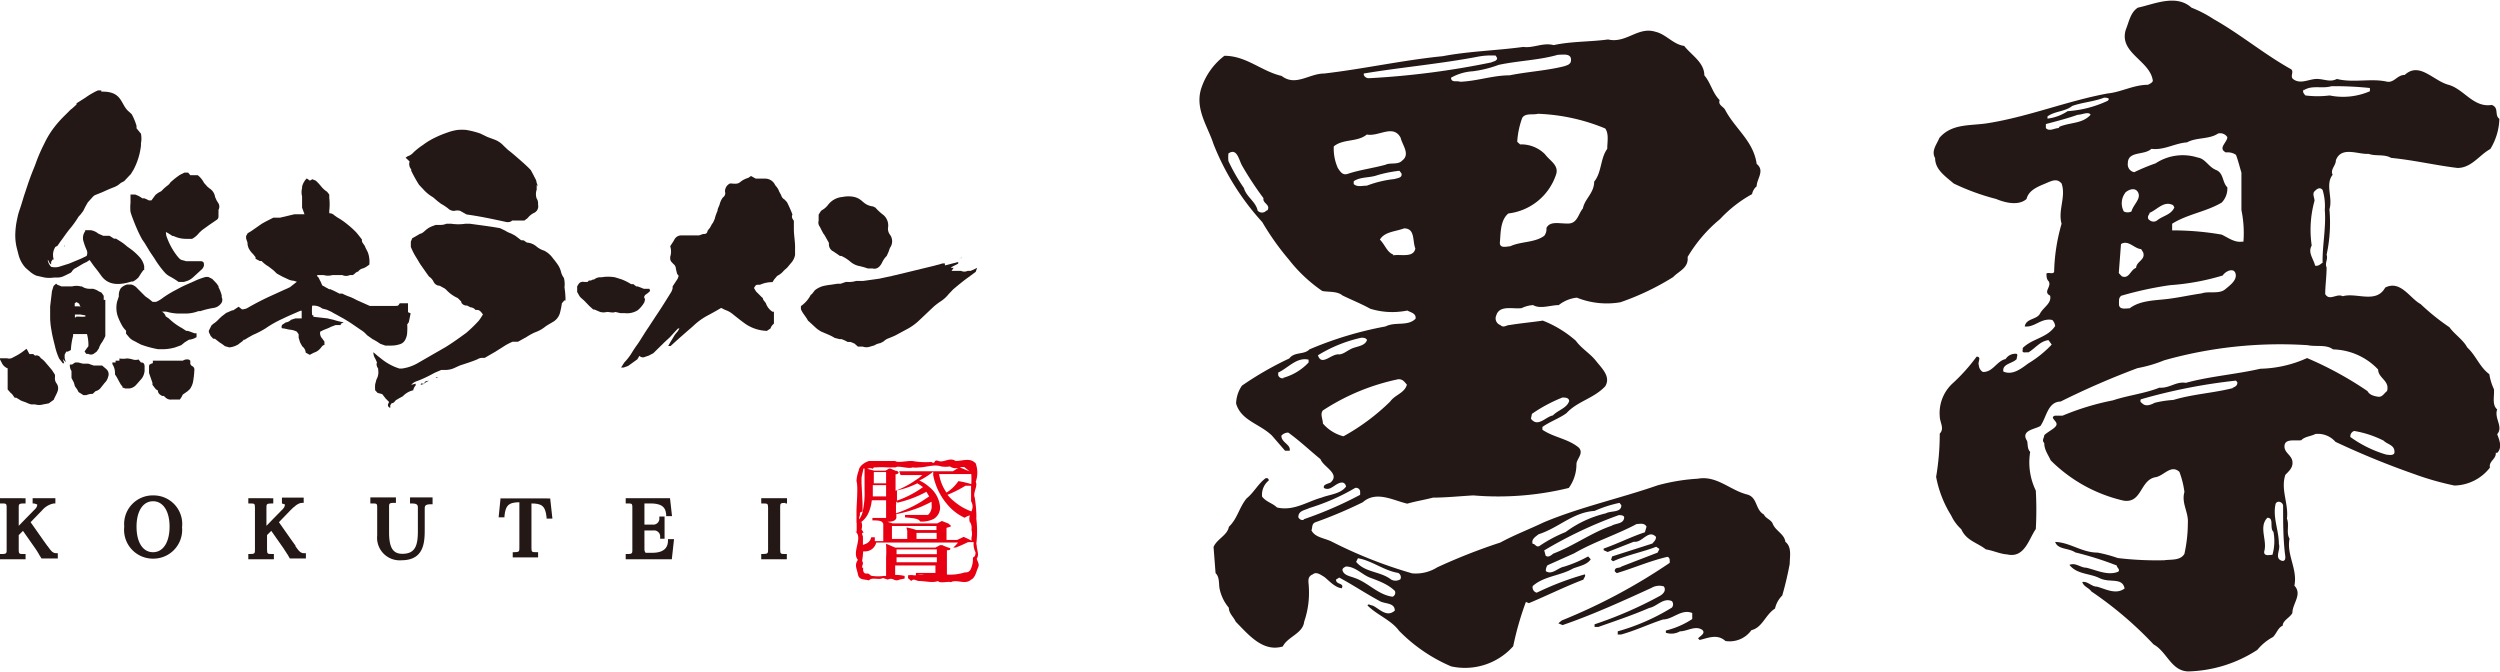 <svg xmlns="http://www.w3.org/2000/svg" viewBox="0 0 124.14 33.36"><defs><style>.cls-1{fill:#231815;}.cls-2{fill:#e60012;}</style></defs><title>logo_sp_01</title><g id="レイヤー_2" data-name="レイヤー 2"><g id="レイヤー_1-2" data-name="レイヤー 1"><path class="cls-1" d="M88.65,26.87c-.08-.38-.5-.52-.63-.88-.1-.2-.35-.25-.43-.44-.45-.25-.3-.86-.85-1-.83-.21-1.5-.95-2.43-.78a9.65,9.65,0,0,0-2,.33c-1.87.65-3.85,1.08-5.66,1.84-.71.34-1.45.62-2.15,1a29,29,0,0,0-3.13,1.23,2,2,0,0,1-1.25.3,22.35,22.35,0,0,1-4-1.58c-.34-.17-.83-.2-1-.56.06-.12,0-.3.18-.39a22.09,22.09,0,0,0,2.37-1c.67-.59,1.51-.09,2.21.07.41-.12.86-.19,1.28-.3.64,0,1.29-.07,2-.11a14.77,14.77,0,0,0,4.74-.37,2,2,0,0,0,.38-1.18c0-.26.38-.53.12-.82-.54-.45-1.23-.5-1.81-.89l0-.14c.38-.27.81-.41,1.19-.68.55-.6,1.36-.73,1.93-1.34.29-.48-.17-.89-.46-1.26s-.72-.61-1-1a5.56,5.56,0,0,0-1.64-1c-.53.08-1.11.13-1.65.22-.16,0-.3.16-.46,0a.35.35,0,0,1-.2-.48c.16-.53.84-.3,1.26-.36a1.5,1.5,0,0,1,.57-.15c.34.21.88,0,1.27,0a1.75,1.75,0,0,1,.9-.37,4,4,0,0,0,2.16.23,12.83,12.83,0,0,0,2.62-1.25c.28-.3.78-.45.72-1a7.18,7.18,0,0,1,1.61-1.88A6.32,6.32,0,0,1,87,9.64a.68.68,0,0,1,.23-.39c0-.37.42-.77,0-1.11C87.07,7,86.16,6.4,85.66,5.45c-.08-.16-.36-.23-.27-.48-.36-.36-.43-.84-.76-1.23,0-.64-.64-1-1-1.46-.54-.07-.9-.58-1.42-.7-.88-.28-1.45.59-2.36.38-.88.12-1.84.09-2.7.28-.54-.14-1,.16-1.51.09-1.31.18-2.68.21-4,.46-2,.2-3.91.63-5.88.86-.76,0-1.42.66-2.12.12-1-.23-1.75-1-2.84-1a3.33,3.33,0,0,0-1.17,1.68c-.28,1,.35,1.84.63,2.71a12.65,12.65,0,0,0,2.42,3.87A13,13,0,0,0,64,12.89a7.37,7.37,0,0,0,1.66,1.56c.31.06.74,0,1,.22.47.23.93.41,1.38.66a3.7,3.7,0,0,0,1.84.09c.16.09.46.14.41.41-.4.39-1,.13-1.49.38a17.78,17.78,0,0,0-3.78,1.14c-.27.28-.73.1-1,.45a16.08,16.08,0,0,0-2.35,1.35,1.63,1.63,0,0,0-.29.89c.25.85,1.17,1,1.78,1.59l.65.75h.23c.07-.31-.43-.41-.41-.75a.47.47,0,0,1,.34-.15c.57.41,1.06.88,1.6,1.32.14.39,1,.72.5,1.16-.13.07-.38.09-.33.27.33.19.56-.25.89-.27.12,0,.19.09.21.2-.27.37-.81.39-1.22.55-.72.2-1.38.68-2.21.49-.22-.22-.52-.26-.74-.54a.91.91,0,0,1,.33-.8c0-.11-.07-.13-.16-.11-.37.28-.58.71-.94,1-.37.45-.45,1-.88,1.41-.07.42-.59.6-.76,1l.1,1.3c.19.18.16.47.19.72a2.13,2.13,0,0,0,.47,1c0,.28.24.46.34.69.63.64,1.35,1.53,2.34,1.23.23-.48,1-.64,1.06-1.23a4.4,4.4,0,0,0,.23-1.73c0-.21-.11-.5.2-.62.16-.14.36,0,.54.11s.53.55.9.58c.13-.28-.29-.16-.29-.43l.16-.1c.64.34,1.33.8,2,1.16.25.16.76.07.76.48-.4.36-.76-.09-1.1-.25-.09,0-.24-.12-.25,0,.47.47,1.17.72,1.56,1.25a8,8,0,0,0,2.59,1.77,3.21,3.21,0,0,0,3.08-1,15,15,0,0,1,.63-2.2l.15.06c.91-.38,1.79-.82,2.71-1.17,0-.07.12-.15.07-.26a14.35,14.35,0,0,0-2.39.91.27.27,0,0,1-.2-.33c.54-.49,1.38-.51,2-.87.3-.12.7-.18.88-.46l-.13-.14a6.36,6.36,0,0,1-1.2.51c-.3.05-.59.43-.9.22a.49.49,0,0,1,.08-.29l1.32-.59c1-.58,2.1-.92,3.11-1.46.16,0,.38-.07.49.13l-.08.28c-.7.23-1.36.57-2.05.81v.08l.2.09,1.3-.51c.42.07.72-.64,1.1-.24,0,.16-.09.22-.18.33l-2,.64L80,27.8l.1.07c.69-.31,1.44-.45,2.14-.72l.16.11-.09.18-1.79.69c-.11.11-.34,0-.34.24l.1.09c.84-.25,1.65-.61,2.52-.81.14.05.11.2.11.3a28.5,28.5,0,0,1-5.36,2.86l-.17.14.21.09c1.51-.52,3-1.2,4.42-1.85a.76.76,0,0,1,.61-.07c.12.18,0,.35-.18.46A19.78,19.78,0,0,1,79.18,31v.13h.19c.85-.3,1.69-.58,2.52-.94.39-.07.7-.53,1.13-.34a.25.25,0,0,1,0,.32,10.58,10.58,0,0,1-2.69,1.18v.16l.16,0c.72-.2,1.39-.52,2.09-.75.49,0,.91-.54,1.45-.32l0,.3a4.21,4.21,0,0,1-1.31.57l0,.11a.86.86,0,0,0,.7-.07c.36,0,.77-.31,1.11-.07.18.17-.11.3-.21.42l.08.08c.44-.11.88-.31,1.28.05a1.33,1.33,0,0,0,1.29-.54c.54-.12.7-.78,1.17-1.07a1.31,1.31,0,0,1,.36-.65A16.7,16.7,0,0,0,88.87,28c0-.37.12-.83-.22-1.1M76.07,20.55a7.59,7.59,0,0,1,1.51-.81c.14,0,.32,0,.34.17-.11.36-.56.45-.81.72-.34.05-.75.62-1.09.16ZM62.88,10.46a.29.29,0,0,1-.43,0c-.09-.45-.56-.68-.68-1.12A9,9,0,0,1,61,8a1.54,1.54,0,0,1,0-.38c.43-.3.52.34.68.61a16,16,0,0,0,1.06,1.61c-.06.26.36.31.2.6M79.81,7.39c-.35.48-.27,1.17-.65,1.63,0,.57-.47.85-.56,1.33-.23.27-.27.74-.72.75s-.91-.14-1.09.22a.55.55,0,0,1-.11.39c-.48.35-1.16.27-1.69.52-.16,0-.55.14-.51-.22s0-1.07.42-1.41a2.85,2.85,0,0,0,2.37-1.94c.15-.46-.32-.68-.55-1a1.67,1.67,0,0,0-1.24-.49l-.14-.13a4.08,4.08,0,0,1,.25-1.19c.16-.25.52-.13.78-.2a9.63,9.63,0,0,1,3.34.73c.19.27.1.66.1,1M77.36,2.72c.25,0,.67-.09.65.27,0,.21-.2.25-.34.3-.88.22-1.82.27-2.71.45-.83,0-1.62.29-2.46.32-.14-.07-.43.07-.45-.2a2.51,2.51,0,0,1,1.08-.32,5.67,5.67,0,0,0,1.29-.32c1-.21,2-.23,2.94-.5M66.43,8.34a2.37,2.37,0,0,1-.2-1.07c.47-.39,1.17-.2,1.64-.59.59.12,1.31-.53,1.68.16.08.36.49.82.08,1.13-.21.23-.58.09-.83.21-.66.18-1.27.25-1.9.46-.25.07-.36-.14-.47-.3m1.42.88c-.23,0-.45.08-.63-.08l0-.14c.33-.23.79-.16,1.17-.3a6.3,6.3,0,0,1,1.1-.22l.1.13c.06.23-.21.23-.34.28a5.46,5.46,0,0,0-1.38.33m1.31,3.42c-.32-.13-.41-.5-.66-.74.23-.4.79-.4,1.2-.56.56,0,.41.62.56,1-.09.48-.74.27-1.1.34M68,3.88a.26.26,0,0,1-.28-.16V3.65c1.86-.31,3.82-.48,5.69-.84a3.55,3.55,0,0,1,.86-.05l.07.12c0,.16-.18.16-.29.22a40.7,40.7,0,0,1-6,.78M63.76,18.77a.22.22,0,0,1-.29-.14l0-.13c.5-.23.92-.78,1.51-.64l0,.14a2.74,2.74,0,0,1-1.29.77m1.74-1.12a6.93,6.93,0,0,1,2.17-.88c.09,0,.22,0,.28.11-.1.32-.53.31-.8.45s-.34.23-.57.27c-.4-.07-.9.65-1.08,0m1.26,4.06a2,2,0,0,1-1-.63c0-.21-.15-.47,0-.65a10.84,10.84,0,0,1,3.75-1.55c.22,0,.29.12.42.27-.11.42-.59.5-.83.84a10.68,10.68,0,0,1-2.31,1.72m-2,4.16a.23.23,0,0,1-.25-.14c0-.33.33-.34.54-.45a10.6,10.6,0,0,0,2.28-1,.2.2,0,0,1,.25.18l0,.16a19.12,19.12,0,0,1-2.79,1.21m4.4,3.85c-.72-.09-1.22-.71-1.88-.93-.22-.09-.54-.12-.61-.39,0-.11.11-.14.17-.18.47,0,.8.4,1.19.55s.88.31,1.24.66a.21.21,0,0,1-.11.29m.36-.85a.46.46,0,0,1-.43,0c-.54-.42-1.29-.34-1.74-.88l.09-.18c.7.12,1.28.61,2,.73a.24.24,0,0,1,.11.31m6.57-1.75c-.09-.23.14-.36.29-.48,1-.32,1.7-1.09,2.78-1.16a6.18,6.18,0,0,1,1.24-.4l.09.12c0,.38-.52.26-.77.4a5.46,5.46,0,0,0-2,.93,6.85,6.85,0,0,0-1.31.7c-.13.05-.18-.06-.27-.11m3.86-.9c-1,.34-1.88,1-2.89,1.38-.11.09-.25.21-.38.1l-.07-.26a21.24,21.24,0,0,1,3.7-1.75c.11,0,.22,0,.27.09,0,.36-.41.3-.63.44"/><path class="cls-1" d="M124,22.49c.26-.26.12-.62,0-.93.32-.37-.16-.78,0-1.23-.27-.23-.13-.66-.16-1a2.83,2.83,0,0,1-.23-.75c-.48-.35-.67-.94-1.1-1.33-.19-.37-.62-.64-.88-1a11.08,11.08,0,0,1-1.43-1.15c-.53-.28-1-1.21-1.76-.82-.45.82-1.43.23-2.11.43-.29-.16-.66.26-.87-.11,0-.37.07-.89.07-1.32-.1-.22.08-.4,0-.63a7.51,7.51,0,0,0,.14-2.26c.18-.56-.22-1.24.16-1.71-.13-.27.16-.45.16-.72.27-.72,1.1-.28,1.63-.32.34.13.77,0,1.11.2,1.13.11,2.21.37,3.3.5.7,0,1.1-.66,1.63-.94a3.06,3.06,0,0,0,.45-1.5c-.26-.18,0-.55-.38-.69-.91.15-1.38-.79-2.15-1s-1.44-1.16-2.17-.49c-.37,0-.51.38-.86.34-.8-.19-1.69.07-2.51-.14-.34.18-.62,0-1,0s-.82.29-1.18,0c-.15-.14.06-.35-.09-.48-1.36-.76-2.52-1.74-3.85-2.49a6,6,0,0,0-1.1-.57c-.76-.69-1.86-.17-2.66,0-.37.23-.44.7-.6,1.09C105.2,2.63,106.76,3,106.9,4c0,.1-.15.16-.24.21-.71,0-1.35.37-2,.43-2,.37-3.89,1.14-5.91,1.47-.89.15-1.82,0-2.45.74-.12.31-.42.64-.21,1,0,.58.52.91.92,1.26a11.34,11.34,0,0,0,2.11.77c.45.19,1.12.35,1.51,0,.11-.45.59-.62.94-.77s.57-.26.8,0c.23.66-.19,1.33,0,2a9.27,9.27,0,0,0-.37,2.4c-.09.12-.27,0-.38.07,0,.14,0,.28.11.39.16.27-.3.52.07.71.09.38-.34.58-.5.89s-.69.23-.76.64c.5.06.82-.44,1.37-.32a.49.49,0,0,1,.14.3c-.39.59-1.12.61-1.61,1.09v.09c-.06.2.17.1.28.13.34-.2.58-.56,1-.61l.16.22a5.49,5.49,0,0,1-1.17.94c-.35.26-.78.6-1.23.4-.07-.39.45-.39.66-.62,0-.1.07-.21,0-.26a.57.57,0,0,0-.55.26c-.44.09-.63.66-1.13.64a.42.42,0,0,1-.2-.35c-.07-.13.16-.41-.11-.41A9.1,9.1,0,0,1,97,19a2,2,0,0,0-.68,1.67c0,.3.25.61,0,.86a12.73,12.73,0,0,1-.18,2.15,5.53,5.53,0,0,0,.75,1.92,2.14,2.14,0,0,0,.5.68c.25.57.79.66,1.22,1,.37.06.71.23,1.06.25.86.2,1.07-.76,1.42-1.26a17.25,17.25,0,0,0,0-1.91,3.21,3.21,0,0,1-.28-1.92c-.15-.16-.11-.37-.15-.54-.35-.54.4-.58.66-.75.3-.42.36-1.2,1-1.21a39.65,39.65,0,0,1,3.82-1.66,6.77,6.77,0,0,0,1.33-.39,21.24,21.24,0,0,1,7.12-.75c.41.09.92-.05,1.26.21a3.18,3.18,0,0,1,2.24,1c0,.43.59.55.44,1.07-.14.1-.23.31-.44.28s-.43-.09-.53-.28a17.46,17.46,0,0,0-3-1.64,5.92,5.92,0,0,1-2.32.53c-1.21.28-2.49.37-3.7.7-.49-.08-.81.28-1.31.24-.73.29-1.56.38-2.31.63a12.88,12.88,0,0,0-2.5.76l-.38,0c-.28.1.11.26.08.44s-.39.32-.61.53c0,.13-.14.25,0,.39,0,.34.19.57.32.86a7.48,7.48,0,0,0,3.62,2c.91.14.81-1,1.56-1.16.43-.05.78-.66,1.21-.27a4.43,4.43,0,0,1,.25,1c-.16.56.21,1,.17,1.54a7.17,7.17,0,0,1-.17,1.53c-.2.35-.68.27-1,.32a16.25,16.25,0,0,1-2.31-.11,7,7,0,0,0-1-.27c-.78,0-1.38-.51-2.11-.53.14.39.66.29,1,.52a16.41,16.41,0,0,1,2.06.65c0,.11.19.2.07.31-.51.21-1.08-.08-1.58-.2-.3,0-.53-.27-.84-.14.38.48,1,.41,1.5.66s1.12-.06,1.24.51c-.44.34-1,0-1.38-.09-.27,0-.45-.28-.72-.23.06.23.32.28.45.47A18.38,18.38,0,0,1,106.94,32c.67.37.87,1.32,1.72,1.34a6.58,6.58,0,0,0,3.43-1.07,2.58,2.58,0,0,1,.78-.64c.18-.18.25-.47.48-.56,0-.26.36-.4.48-.63,0-.47.51-.93.1-1.36.17-.82-.4-1.53-.24-2.33-.18-.3,0-.67-.13-1,.09-.75-.32-1.43-.08-2.17.17-.18.4-.36.35-.68s-.43-.43-.39-.78.53-.22.83-.26c.18-.19.48-.19.7-.31a1.16,1.16,0,0,1,1,.39,40.55,40.55,0,0,0,3.91,1.6,14.09,14.09,0,0,0,2,.57,2.29,2.29,0,0,0,1.76-.89c-.07-.32.32-.42.29-.74M105.52,9.58c.16-.17.53-.31.66,0s-.25.58-.34.92a.42.42,0,0,1-.38,0,.86.86,0,0,1,.06-.91m-.2,2.53c.36-.23.66.23,1,.25l.1.16c.13.38-.33.44-.35.77-.29.1-.34.57-.71.42l-.15-.16Zm-3.1-5.76c-.2,0-.46.19-.63,0l0-.2c.53-.14,1.07-.28,1.58-.46.21,0,.55-.18.64,0-.41.45-1,.37-1.54.59M104.67,5a5.53,5.53,0,0,1-2,.52,2.3,2.3,0,0,1-1,.37l0-.11c.37-.27.87-.23,1.23-.52.51-.18,1.06-.21,1.58-.41.07,0,.21,0,.24.07Zm5.82,9.37c-.32.25-.8.07-1.17.2-.57.08-1.13.21-1.73.28s-1.33.07-1.84.46c-.19,0-.53.09-.53-.21s0-.28.1-.41a17.31,17.31,0,0,1,2.44-.53,11.8,11.8,0,0,0,2.61-.48c.14-.22.56-.41.64-.09s-.27.57-.52.78m-3.78-3.79c.39-.14.73-.64,1.2-.39l.06.11c-.16.37-.57.41-.85.64a.3.3,0,0,1-.37,0c-.15-.09-.09-.24,0-.34M111.32,12c-.37.05-.7-.21-1-.35a14.16,14.16,0,0,0-2.46-.21l0-.33c.76-.48,1.68-.59,2.46-1.05a1,1,0,0,0,.28-.76c-.26-.25-.17-.7-.56-.86s-.52-.56-.92-.62a2.45,2.45,0,0,0-2.08.29,9.85,9.85,0,0,0-1.06.44.39.39,0,0,1-.32-.44c0-.63.81-.38,1.17-.72.64.08,1.16-.28,1.77-.32.46-.26,1.1-.14,1.54-.44a.42.42,0,0,1,.46.18c0,.26-.49.55-.07.76a.72.72,0,0,1,.5.12c.11.29.18.59.27.88,0,.6,0,1.28,0,1.86a5.61,5.61,0,0,1,.1,1.57m3-7.52c.41-.27.91-.06,1.37-.2a17,17,0,0,1,1.91.09l0,.16a3.34,3.34,0,0,1-2,.21,4.79,4.79,0,0,1-1.2,0c-.09-.09-.18-.22-.06-.3m.94,8.57c-.1.09-.26.23-.4.18-.09-.36-.37-.64-.17-1a5.36,5.36,0,0,1,.14-2.22c0-.15-.12-.35,0-.47s.26-.23.4-.07a2.75,2.75,0,0,1,.11,1c.07.84-.12,1.74-.11,2.58m-4.41,6.25c-1,.26-2,.3-3,.6A5.13,5.13,0,0,0,107,20c-.16.08-.41.2-.59.06s-.12-.14-.11-.23a27.68,27.68,0,0,1,4.73-.93l.07.09c0,.18-.14.23-.26.27m2,8.29c-.14,0-.43.09-.41-.16.17-.55-.29-1.23.16-1.68.35,0,.09.5.3.7a2.44,2.44,0,0,1-.05,1.14m.64.09c0,.09,0,.23-.16.21-.41-.12-.06-.55-.16-.84,0-.69-.32-1.33-.16-2,.11-.2.39-.05.37.13,0,.8,0,1.7.11,2.49m5-5.06a5.84,5.84,0,0,1-1.77-.87.28.28,0,0,1,.19-.3,5.11,5.11,0,0,1,1.46.48c.2.2.55.21.54.57,0,.19-.29.14-.42.12"/><path class="cls-1" d="M15,10.31v-.08c0-.16,0-.32,0-.48a.82.82,0,0,1,0-.41V9.27a.88.88,0,0,1,.23-.41l.16.11.12-.07.17.07a2.5,2.5,0,0,1,.27.29,1.2,1.2,0,0,0,.29.26l.11.14,0,.16a2.74,2.74,0,0,1,0,.64v.13l0,0a.33.33,0,0,1,.25.1l.14.1a3.54,3.54,0,0,1,.51.35,4.38,4.38,0,0,1,.45.41l.13.16.14.18,0,.05c0,.12.12.2.16.31s.11.21.15.32a1.39,1.39,0,0,1,.06.57l-.17.12-.12.06a.41.41,0,0,0-.27.17l0,0c-.1,0-.17.13-.27.17h-.07l-.07,0a.44.44,0,0,1-.37,0l-.17,0H16.5a.76.76,0,0,1-.42,0h-.14l-.19,0v.06c.1.06.11.18.17.26l.08.19.34.19.06,0a4.66,4.66,0,0,1,.45.22l.15,0a2.83,2.83,0,0,0,.4.17,3,3,0,0,1,.31.15l.65.29h.05l.25,0,.17,0c.17,0,.34,0,.52,0h.27c.15,0,.15,0,.23-.13l0,0h.22l.19,0,0,.23,0,.21.13.06L20.3,16l-.08.11v0a2.32,2.32,0,0,1,0,.37.82.82,0,0,1-.12.43.44.44,0,0,1-.27.19,1.32,1.32,0,0,1-.39.06l-.31,0h0l-.25-.09a3,3,0,0,0-.38-.23l-.07-.05-.21-.15a1.16,1.16,0,0,0-.29-.25l-.41-.28a6.44,6.44,0,0,0-.66-.4c-.13-.08-.27-.14-.39-.22l-.24-.11L16,15.32a.69.69,0,0,0-.5-.14,2.46,2.46,0,0,0,0,.47h.06l0,.08,0,0,.7.08.3.07a4.39,4.39,0,0,0,.52.13l.09,0,0,0h-.11l-.14.07,0,.06v0l-.25,0-.24.09c-.12.07-.26.11-.39.17l-.14.07a.39.39,0,0,0,.1.34l.11.15,0,.17h0c-.1,0-.16.14-.24.21a.62.62,0,0,1-.28.17l-.21.11-.2-.11a.42.42,0,0,0-.17-.31l-.11-.2-.07-.23,0-.17-.09-.13a.88.88,0,0,0-.36-.1l-.28-.06L14,16.3a.15.15,0,0,1,.07-.21l.12-.08,0,0a.43.43,0,0,0,.26-.13l.22-.07h.19l.12,0v-.38h-.06c-.29.13-.59.25-.87.39a5.27,5.27,0,0,0-.87.49,4.54,4.54,0,0,1-.62.32l-.25.14-.16.1-.05,0c-.06.1-.17.14-.25.22a1.05,1.05,0,0,1-.46.16l-.22-.06A2.64,2.64,0,0,0,10.9,17l-.23-.18-.08,0-.13-.14-.09-.19v-.07l.13-.26.09-.08a1.37,1.37,0,0,0,.29-.25l.13-.12.22-.17,0,0,.3-.13.05,0,.27-.18.16.13a.54.54,0,0,0,.3-.08,13.34,13.34,0,0,1,1.19-.61l.9-.41h0l.34-.27h0l-.16-.05,0,0a.7.7,0,0,1-.29-.08l-.28-.13-.27-.15-.14-.14-.1-.08-.17-.13,0,0a1.44,1.44,0,0,1-.34-.27l-.09,0-.21-.11,0-.08-.12-.15a1.06,1.06,0,0,1-.22-.29.67.67,0,0,1-.06-.28l-.07-.21,0-.12.08-.14.17-.1.53-.37.16-.09.41-.21.21,0,.12,0,.72-.17c.12,0,.25,0,.38,0l.12,0"/><path class="cls-1" d="M31.65,17.84l0,0-.46.33-.22.08-.13,0L31,18a2.76,2.76,0,0,0,.39-.51c.09-.15.19-.29.29-.43s.33-.53.51-.79l.38-.58c.15-.22.29-.44.43-.66l.28-.45a.72.72,0,0,0,.12-.27l0-.09.25-.38.05-.14-.08-.11,0,0-.06-.25a.29.29,0,0,0-.12-.23c-.06-.07-.15-.13-.16-.25v-.11a.84.84,0,0,0,0-.52c.07-.12.15-.22.21-.34a.38.38,0,0,1,.36-.2c.11,0,.22,0,.33,0l.46,0,.07,0,.2-.07c.11,0,.2,0,.23-.17l.12-.15.09-.17.06-.08.08-.18a2.12,2.12,0,0,1,.14-.4c0-.12.08-.22.11-.34a.92.92,0,0,1,.16-.33A.25.25,0,0,0,36,9.51c0-.16.08-.32.25-.4l.06,0c.54.06.31-.11.85-.28l.13-.09.24.13.25,0,.23,0a.54.54,0,0,1,.48.32l.09.11.06.09.06.14.09.16a.34.34,0,0,0,.17.22l.12.13a6.65,6.65,0,0,1,.27.61v0c-.06.13,0,.22.07.31l0,.24v.17c0,.28.05.55.06.83v.23l0,.23a.8.8,0,0,1-.2.4l-.2.24-.07.06-.09.08a.93.93,0,0,1-.33.26l-.15.18-.08.13a1.47,1.47,0,0,0-.62.13l-.07,0c-.13,0-.13,0-.23.16l.1.17.28.28.06.05c0,.12.14.19.17.31a.81.81,0,0,0,.31.37l.07,0,0,.17,0,.12,0,.16,0,.09,0,.05a.51.51,0,0,0-.17.24l-.18.12a2,2,0,0,1-1.07-.35c-.21-.15-.41-.31-.61-.47a1.16,1.16,0,0,0-.39-.22l-.2-.1-.24.14-.36.2a3.15,3.15,0,0,0-.79.56l-.22.19-.48.42-.42.38h-.12l.12-.21.14-.23a1.26,1.26,0,0,1,.2-.27l.1-.16-.07,0c-.14.14-.27.29-.41.44l-.25.23-.57.56-.23.12-.18.06a.24.24,0,0,1-.28-.05h0"/><path class="cls-1" d="M47.36,13.29l-.11.16.14,0,.17,0,.09,0h.07a.38.38,0,0,0,.33,0h.15l.22-.1.1-.05-.07.2-.38.28c-.25.18-.49.38-.73.58l-.23.24a1.65,1.65,0,0,1-.44.39,3.65,3.65,0,0,0-.31.24l-.74.7a2.74,2.74,0,0,1-.63.44l-.5.27c-.11.06-.23.1-.34.15a.67.67,0,0,0-.27.16l-.17.09a.73.73,0,0,0-.29.11l-.21.06a.53.53,0,0,1-.37,0h-.09l-.15,0-.17-.15-.2-.08-.14,0a2,2,0,0,0-.3-.14h-.1l-.24-.06a2.59,2.59,0,0,0-.33-.17l-.31-.13a1.4,1.4,0,0,1-.35-.25L40.21,16l-.09-.08c-.1-.2-.27-.36-.35-.57l0-.15a1.54,1.54,0,0,0,.49-.56l0,0c.11-.06.15-.2.26-.27a1.25,1.25,0,0,1,.33-.16,3.06,3.06,0,0,1,.4-.07l.33-.05h.16L42,14l.1,0a1.15,1.15,0,0,0,.41-.05l.2,0h.15l.79-.11.65-.14.67-.16,1.4-.34.44-.12.11,0v.1h0l.66-.17,0,.08-.31.16-.06.05h.14"/><path class="cls-1" d="M43.35,13.33h-.26a3.62,3.62,0,0,0-.47-.13,1,1,0,0,1-.4-.21,1.83,1.83,0,0,0-.44-.28l-.07,0-.32-.22a.39.39,0,0,1-.23-.36l0-.07-.22-.39-.06-.08-.09-.17-.08-.16a.33.33,0,0,1-.06-.3v-.3c.06-.09.1-.2.21-.25a1,1,0,0,0,.26-.24,1,1,0,0,1,.72-.39,1.42,1.42,0,0,1,.58,0,.87.87,0,0,1,.38.2l.12.1a.85.85,0,0,0,.43.17l.12.06a2.64,2.64,0,0,0,.39.36.68.68,0,0,1,.24.61.48.48,0,0,0,.09.37.55.55,0,0,1,0,.66l-.07.2-.09.2a1.09,1.09,0,0,0-.23.33c-.09.17-.21.33-.44.3"/><path class="cls-1" d="M32.28,14.45l-.12.11-.13.09-.05.1.05.11L32,15a1.38,1.38,0,0,1-.34.41,1,1,0,0,1-.63.14l-.22,0-.25-.06h0c-.13.06-.28,0-.42,0a.67.67,0,0,1-.34,0l-.28-.12-.06,0-.2-.18L29,14.92l-.16-.14-.06-.07-.12-.21,0-.06,0-.08v0l0-.15.05-.07A.25.25,0,0,1,29,14l.11,0h.07l.06-.07.1,0,.1-.05.06,0a.48.48,0,0,1,.36-.11,1.94,1.94,0,0,1,.68,0l.32.1a2.69,2.69,0,0,1,.48.24l.11,0,.14.11.07,0,.31.12h.28l0,0"/><path class="cls-1" d="M47.36,13.11l.15-.07c0,.08,0,.08-.15.07h0"/><polyline class="cls-1" points="47.62 12.82 47.77 12.8 47.77 12.81 47.62 12.82 47.62 12.82"/><path class="cls-1" d="M26.71,9.26l-.07-.21c0-.11-.09-.22-.13-.32l-.15-.28c-.11-.12-.24-.24-.36-.35l-.32-.28c-.15-.13-.3-.26-.46-.38L25,7.23a1.15,1.15,0,0,0-.45-.3L24.2,6.8l-.35-.17a4.35,4.35,0,0,0-.71-.18,2.67,2.67,0,0,0-.4,0,2.33,2.33,0,0,0-.52.13,4.91,4.91,0,0,0-.63.26A3.39,3.39,0,0,0,21,7.2a3.32,3.32,0,0,0-.47.37.64.64,0,0,1-.29.19l-.1.07.2.19a.4.4,0,0,0,.08.39v.07a6.89,6.89,0,0,0,.39.7l.19.2a2,2,0,0,0,.51.42l.22.19.17.13a2.64,2.64,0,0,1,.35.23.41.41,0,0,0,.32.12.52.52,0,0,1,.28,0l.32.18c.66.09,1.31.23,2,.38h0c.09,0,.19,0,.26-.08h.07l.24,0,.17,0,.13,0,.16-.12a.9.9,0,0,1,.32-.26.35.35,0,0,0,.2-.39c0-.11,0-.22-.07-.32a.66.66,0,0,1,0-.44l0-.24"/><path class="cls-1" d="M28,13.8a.86.86,0,0,1-.14-.29,1.09,1.09,0,0,0-.15-.35,4.08,4.08,0,0,0-.25-.33,1.21,1.21,0,0,0-.43-.38,1.13,1.13,0,0,1-.39-.21.8.8,0,0,0-.43-.19c-.1,0-.15-.12-.26-.12l-.07,0-.3-.23-.21-.11a1.3,1.3,0,0,1-.29-.14l-.25-.12c-.5-.09-1-.15-1.5-.22l-.22,0a2.35,2.35,0,0,1-.7,0l-.24,0a.83.83,0,0,1-.35.06l-.19,0-.21.08a1,1,0,0,0-.26.16c-.1.08-.18.18-.31.2l-.13.08-.25.14L20.4,12l0,.26a3.3,3.3,0,0,0,.27.53c.08.12.14.24.22.36l.1.14.16.23.15.21a.64.64,0,0,1,.23.26.34.34,0,0,0,.23.19c.1,0,.2.09.3.13l.09.07a1.73,1.73,0,0,0,.58.42l.17.17c0,.09.1.18.22.2l.07,0,.17.09a.34.34,0,0,1,.25.13l.08,0c.14,0,.21.12.29.22a2.53,2.53,0,0,1-.21.32,7,7,0,0,1-.62.6c-.33.24-.66.48-1,.69l-1.44.83a2.14,2.14,0,0,1-.75.25h-.13a2.74,2.74,0,0,1-.89-.48l-.19-.15-.21-.18a.61.61,0,0,0,.1.33l.08.18c-.05.11,0,.21.06.31v.07a.71.71,0,0,1-.09.47l-.06.23a1.57,1.57,0,0,0,0,.3l.12.13.23.06.17.22.17.17-.05.11a.14.14,0,0,0,.11.18l0-.13.07-.1c.11,0,.15-.09.21-.15l.17-.1.17-.09a1,1,0,0,1,.52-.3.45.45,0,0,1,.12-.24l0-.09-.22.06a.6.6,0,0,1,.3-.19,6.28,6.28,0,0,0,.79-.37c.13-.07.27-.12.4-.18l.18,0a1.08,1.08,0,0,0,.5-.11l.24-.11c.3-.1.6-.19.88-.31a.45.45,0,0,1,.25-.07l.11,0,.5-.29.54-.34a3.59,3.59,0,0,1,.34-.17l.27,0,.43-.24a3.11,3.11,0,0,1,.4-.22,1.78,1.78,0,0,0,.54-.3c.11-.08.23-.14.34-.21a.74.74,0,0,0,.38-.48,3.73,3.73,0,0,0,.09-.46l.12-.14.06,0v-.13a5,5,0,0,0-.05-.53A1.19,1.19,0,0,0,28,13.8"/><path class="cls-1" d="M21.07,19.06c0-.12.09-.14.19-.15s-.16.06-.19.15h0"/><polyline class="cls-1" points="21.07 19.06 20.89 19.11 20.91 19.04 21.07 19.06 21.07 19.06"/><polyline class="cls-1" points="21.63 18.77 21.69 18.72 21.73 18.72 21.72 18.75 21.63 18.77"/><polyline class="cls-1" points="21.51 18.84 21.5 18.83 21.51 18.82 21.51 18.84"/><path class="cls-1" d="M2.62,12.88l0,0L2.54,13l0,.13c-.11-.06-.1-.17-.17-.23l0,0a.61.61,0,0,0,.17.35.81.81,0,0,0,.38,0l.51-.16.6-.25.27-.13a.35.35,0,0,0,0-.3A3.06,3.06,0,0,1,4.15,12a.57.57,0,0,1,.08-.52v-.05l0,0,.14,0,.13,0a.77.77,0,0,1,.38.17l.25.11h.13l.18,0,.22.14.1,0L6,12a2.17,2.17,0,0,1,.3.23l.21.15a3,3,0,0,1,.45.42,1,1,0,0,1,.2.41l0,.2H7.12L7,13.58l-.12.19a.94.94,0,0,1-.28.21l-.07,0c-.55.17-1.14.23-1.51-.3l-.19-.26c-.09-.11-.18-.22-.26-.34l-.12-.17-.15.1-.15.07-.37.22a.43.43,0,0,0-.22.2l-.06.05-.33.16a.72.72,0,0,1-.28.07l-.2,0a1.55,1.55,0,0,1-.48,0l-.4-.09a1.23,1.23,0,0,1-.31-.19l-.23-.2a1.53,1.53,0,0,1-.36-.69l-.07-.27a2.63,2.63,0,0,1-.08-.74,3.86,3.86,0,0,1,.1-.76,2.75,2.75,0,0,1,.11-.41c.08-.23.15-.47.22-.7l.22-.66c.07-.2.14-.39.22-.59s.12-.29.17-.44a8.34,8.34,0,0,1,.4-.91,4.37,4.37,0,0,1,.47-.78,5.37,5.37,0,0,1,.5-.57l.33-.33.09-.07.21-.19,0-.06.44-.28a3.28,3.28,0,0,1,.31-.2l.16-.09.15-.07.17,0,0,.06h.07c1,0,.88.66,1.31,1l.13.12a3,3,0,0,1,.24.58l0,.12L7,6.64a1.29,1.29,0,0,1,0,.48l0,.11a3.38,3.38,0,0,1-.36,1.18l-.14.23L6.16,9,6,9.08a1,1,0,0,1-.35.22c-.19.07-.36.15-.54.23l-.4.16-.08.06-.27.3-.12.21-.11.22L4,10.65l-.1.11a4.86,4.86,0,0,1-.42.59c-.17.2-.31.42-.47.63l-.16.23h0l-.1.05a.74.74,0,0,0-.08.63h0"/><path class="cls-1" d="M10.13,13.17a.38.38,0,0,1-.15.24l-.37.34a.91.91,0,0,1-.29.19L9.13,14l-.26,0a3.87,3.87,0,0,0-.43-.27.9.9,0,0,1-.27-.21,5,5,0,0,1-.51-.7l-.21-.31-.26-.43-.13-.19a5.6,5.6,0,0,1-.27-.55c-.07-.16-.13-.31-.19-.47a3.59,3.59,0,0,1-.12-.35,2.14,2.14,0,0,1,0-.44c0-.1,0-.21,0-.32l0-.1.16,0h.07a1.24,1.24,0,0,1,.36.19l.11,0,.21.1h.13l.19-.26A1,1,0,0,1,8,9.5l.14-.14.08-.07c.08-.07.18-.12.23-.22a3.65,3.65,0,0,1,.49-.39l.22-.11.18,0,.11.13h.08l.17,0,.12,0a1.13,1.13,0,0,1,.31.38l.17.19.11.09a.6.6,0,0,1,.27.42l.08.18.09.14a.33.33,0,0,1,0,.32v.26c0,.13,0,.16-.08.23l-.41.28-.33.24-.14.13a1.12,1.12,0,0,1-.35.3l-.17,0-.14,0h0a1.43,1.43,0,0,1-.61-.14l-.05,0-.22-.14-.11-.06a.73.73,0,0,0,.06.3,3.44,3.44,0,0,0,.4.76l.08.11c.22.27.19.19.46.28l.24,0,.22,0h.18c.17,0,.17,0,.24.08"/><path class="cls-1" d="M8.05,15.48a.42.42,0,0,1,.18.23l.15.1a3.06,3.06,0,0,0,.58.44c.1.05.19.12.29.18l.08,0,.33.12.1,0,0,.19a.86.86,0,0,1-.38.13L9.17,17,9,17.14l-.3.11a2.26,2.26,0,0,1-.58.09l-.27,0A5,5,0,0,1,7,17.11H7l-.38-.2a.68.68,0,0,1-.24-.2l-.12-.14,0-.07,0-.08a1.17,1.17,0,0,1-.24-.33,2.75,2.75,0,0,1-.14-.3l0,0a1.31,1.31,0,0,1-.06-.83l.08-.24,0-.1A.63.63,0,0,1,6,14.31a.65.65,0,0,1,.31-.18h.22a.59.59,0,0,1,.28.18l.25.25.16.16.16.11.2.16,0,0,.17,0a1.55,1.55,0,0,0,.35-.21,5.17,5.17,0,0,1,.59-.36c.17-.09.33-.18.51-.26l.56-.25a3.57,3.57,0,0,1,.46-.16l.12,0,.2.1.21.22.1.14,0,.05a1.84,1.84,0,0,1,.16.41l0,.09a.29.29,0,0,1-.05.33.56.56,0,0,1-.35.2,4,4,0,0,0-.66.16l-.1,0a1.79,1.79,0,0,1-.61.12l-.22,0-.11,0a2.23,2.23,0,0,1-.63-.09,1.06,1.06,0,0,0-.27,0"/><path class="cls-1" d="M2.79,14.09l.06.05.2.08.21,0,.25,0,.08,0a.81.81,0,0,1,.41,0l.06,0a.69.69,0,0,0,.39.12l.18,0,.16.06.14.08.11.05.11.16,0,.2.08,0,0,.17,0,.22v.44c0,.16,0,.33,0,.49s0,.28,0,.41l0,.07a2.85,2.85,0,0,1-.16.3.92.92,0,0,0-.16.31l-.11.16-.15.11a.27.27,0,0,1-.27,0l-.1,0-.08-.12.1-.14.09-.12a2.07,2.07,0,0,0-.07-.6l-.25,0-.16,0H3.63l0,.09a3.29,3.29,0,0,0-.11.7l-.15.08-.08,0-.08.15,0,.07,0,.11.06.2-.15-.16.07.21-.07,0-.18-.23a3,3,0,0,1-.21-.62c-.06-.25-.13-.5-.17-.76a4.07,4.07,0,0,1-.07-.61c0-.17,0-.34,0-.5v-.1l.09-.76.08-.26.11-.1.11-.06m.92,1.68.1,0a2,2,0,0,0,.34,0l0-.06L4,15.62H3.72v.16M4,15.26l-.07-.18L3.8,15l-.09.06,0,.15.24,0"/><path class="cls-1" d="M1.35,17.37l.11.21.06,0h.13l.09.08a.23.23,0,0,1,.28.12l0,0a1.09,1.09,0,0,1,.25.23l.18.21,0,0,.14.17.14.22,0,.13a.41.41,0,0,0,.08.3.42.42,0,0,1,.05.39c-.05.15-.14.28-.19.42l0,0-.25.18h0l-.27.05a.72.72,0,0,1-.41,0l-.2,0-.15-.05c-.11-.06-.24-.09-.35-.14l-.23-.14-.08,0L.6,19.57.52,19.5l-.14-.16c0-.1,0-.2,0-.3v-.25l0-.09v-.41A.53.53,0,0,1,.08,18L0,17.85v-.06H.06l.23,0,.06,0a.35.35,0,0,0,.31-.05,3,3,0,0,0,.65-.42h0"/><path class="cls-1" d="M8.94,19.84l-.08,0H8.71l-.19,0a.37.37,0,0,1-.32-.12l-.07-.06-.08,0c-.11-.06-.21-.13-.21-.27l-.1-.06,0,0-.17-.22,0-.1-.08-.23-.09-.26,0-.11v-.15c0-.16,0-.16.19-.23l0-.12h0l.21,0,.21,0h.28l.19,0,.19,0,.23,0h.18a.37.37,0,0,1,.31-.05l.06.05,0,.17.07.09a.19.19,0,0,1,.13.22,4.09,4.09,0,0,1-.07.6,1,1,0,0,1-.15.33l-.12.11-.23.16L9,19.74l-.07.1"/><path class="cls-1" d="M4.63,19.56a.74.74,0,0,0-.34.06l-.15,0L4,19.53l-.1-.06-.06-.12-.12-.17L3.67,19l-.12-.23,0-.16,0-.19a.48.48,0,0,1-.08-.32h.11L3.73,18l.16,0,.23.06.27,0,.26.09.14,0h.28l.2.17a.34.34,0,0,1,.1.39.63.63,0,0,1-.18.31L5,19.26a.42.42,0,0,1-.25.16l-.15.14"/><path class="cls-1" d="M6.17,19.26l-.08,0,0-.05-.1-.13-.1-.18-.09-.17-.09-.14,0-.08a.8.8,0,0,0-.13-.43V18h.16l0-.09.19,0,0-.06,0-.05h0a1.08,1.08,0,0,0,.36,0,1,1,0,0,1,.3.05.49.49,0,0,0,.29,0L7,18c.07,0,.16,0,.18.17l0,.25a.78.78,0,0,1-.13.36L6.86,19l-.09.1a.53.53,0,0,1-.35.19l-.09,0-.13,0,0,0"/><polyline class="cls-1" points="3.21 12.24 3.19 12.22 3.2 12.2 3.23 12.2 3.21 12.24"/><polyline class="cls-1" points="2.63 12.88 2.62 12.88 2.63 12.88"/><path class="cls-1" d="M2.36,27.12l-.25-.35-.59-.84.3-.31.28-.29A1,1,0,0,1,2.67,25h.08v-.26H1.62V25H1.7l.15.05s0,.12-.09.21l-.48.49-.35.36v-.89c0-.18,0-.22.26-.22h.08v-.26H0V25H.07c.24,0,.26,0,.26.22v2.07c0,.18,0,.22-.26.22H0v.26H1.27v-.26H1.19c-.23,0-.26,0-.26-.22v-.72l.13-.13.08-.08.61.87a3.87,3.87,0,0,1,.21.34l.1.16,0,0h.81v-.26H2.81c-.17,0-.24-.06-.45-.36"/><path class="cls-1" d="M7.62,24.6h0a1.42,1.42,0,0,0-1.45,1.55v0A1.43,1.43,0,0,0,7.6,27.74h0a1.43,1.43,0,0,0,1.44-1.56v0A1.42,1.42,0,0,0,7.62,24.6m-.84,1.55c0-.77.32-1.26.82-1.26h0c.5,0,.82.49.82,1.26v0c0,.78-.32,1.27-.82,1.27h0c-.51,0-.82-.49-.82-1.27Z"/><path class="cls-1" d="M14.69,27.12l-.25-.35-.59-.84.3-.31.28-.29c.18-.18.38-.36.57-.36h.08v-.26H14V25H14l.15.05s0,.12-.09.21l-.48.49-.35.36v-.89c0-.18,0-.22.26-.22h.08v-.26H12.33V25h.08c.23,0,.25,0,.25.22v2.07c0,.18,0,.22-.25.22h-.08v.26H13.6v-.26h-.08c-.23,0-.26,0-.26-.22v-.72l.13-.13.08-.08.61.87.22.34.09.16,0,0h.8v-.26h-.08c-.17,0-.24-.06-.45-.36"/><path class="cls-1" d="M20.36,25h.07c.27,0,.32.06.32.21v1.16c0,.72-.13,1.13-.77,1.13-.47,0-.66-.31-.66-1.07V25.18c0-.17,0-.21.26-.21h.08V24.7H18.39V25h.08c.24,0,.26,0,.26.21v1.38a1.12,1.12,0,0,0,1.21,1.23c1.15,0,1.15-.95,1.15-1.57v-1c0-.15.05-.21.32-.21h.07V24.7H20.36V25"/><path class="cls-1" d="M24.86,24.69l-.1,1,.29,0v-.07c.05-.49.18-.68.74-.68v2.26c0,.17,0,.22-.25.22h-.08v.26h1.26v-.26h-.07c-.24,0-.26,0-.26-.22V25c.5,0,.69.11.75.68v.07l.29,0-.11-1H24.86"/><path class="cls-1" d="M33.17,26.83c0,.3-.13.62-.79.62h-.32S32,27.4,32,27.26v-.92h.45a.3.3,0,0,1,.33.33v.08H33v-1.1h-.26v.07a.3.3,0,0,1-.33.33H32V25h.3c.66,0,.75.27.78.55v.08l.29,0-.1-.89H31.07V25h.08c.23,0,.25,0,.25.22v2.07c0,.18,0,.22-.25.22h-.08v.26h2.29l.11-1-.3,0v.08"/><path class="cls-1" d="M39,25h.08v-.26H37.8V25h.08c.23,0,.26,0,.26.22v2.07c0,.17,0,.22-.26.22H37.8v.26h1.27v-.26H39c-.23,0-.26,0-.26-.22V25.19c0-.18,0-.22.26-.22"/><path class="cls-2" d="M48.48,27a5.14,5.14,0,0,0,0-1.24,2.71,2.71,0,0,0,0-.29l0,0,0,0a6.48,6.48,0,0,0-.08-.77c-.1-.22.17-.59.05-.77a1.38,1.38,0,0,0,0-.92c-.29-.3-.62-.12-1-.12-.29-.2-.58.1-.85,0s-.12.2-.35.05a3.82,3.82,0,0,1-.95-.05l-.05,0c-.26,0-.69.1-.8,0l-1.3,0c-.24.08-.48.25-.51.48a1.66,1.66,0,0,0-.11.53c.09.19,0,1.25,0,1.44v0c0,.2,0,.41,0,.62v0l-.05,0h.06v.36c0,.31-.1-.14,0,.14.26.31-.24,1,.06,1.34-.18.26-.06.41,0,.71s.27.24.55.31c.14-.18.52,0,.69-.12l.24.08c.3-.13.3.13.59,0l.25-.05V28.6a1.83,1.83,0,0,0-.47-.05v-.47h2v.37h-.08l-.89,0h0v.12h-.09a.77.77,0,0,0-.3,0l0,.14.16.14c.13-.15.24,0,.39,0,.31,0,.67.11.94,0,.08.14.52,0,.63.06.32-.16.7.14,1-.12.23-.11.26-.4.35-.59s0-.25-.06-.46c.14-.19,0-.44,0-.65m-.27-3.57a4.28,4.28,0,0,1,0,.52,4.64,4.64,0,0,0-.64-.15h0v0a2,2,0,0,1-.59.57,2.21,2.21,0,0,1-.37-.92h1.54l.07,0M44.5,25.05V24.9l.07.06h0A5.63,5.63,0,0,0,46,24.42l.14.23-.41.27a6.07,6.07,0,0,1-1.24.57h0c0-.28,0-.28,0-.44m.06-.7h0a4.13,4.13,0,0,0,1-.35,2.26,2.26,0,0,1,.28.19,5,5,0,0,1-1.29.67h0V24.3Zm.5,2v.41h-.76v-.64h2.21v.2h-1a2.83,2.83,0,0,0-.44-.12h-.05Zm1.46.41h-1v-.3h1ZM44,24.09v.56h-.66c0-.4,0-.44,0-.56ZM43.39,24c0-.4,0-.44,0-.56H44V24Zm4.79,1.94a.59.59,0,0,1,.06.37l0,0a.7.7,0,0,1,0,.38l0,.16a3.57,3.57,0,0,0-.39-.19h0l-.32.15H47v-.6c.18-.05.22-.06.22-.1L47.1,26l-.33-.13h0l-.23.12H44.33l-.27-.08c.32,0,.45-.09.45-.23v-.16l.05,0h0a6.32,6.32,0,0,0,1.23-.38c.19-.09.29-.13.47-.23v.17a.57.57,0,0,1-.18.49s0,0-.15,0h-.09l-.9,0h0v.12h0c.56.05.67.08.76.21v0h0a1.37,1.37,0,0,0,.66-.13.66.66,0,0,0,.32-.6,1.42,1.42,0,0,0-.55-1,1.89,1.89,0,0,0-.48-.31,3.52,3.52,0,0,0,.69-.44c0,.11,0,.12,0,.18A3.15,3.15,0,0,0,47,25a2.47,2.47,0,0,0,.9.71h0a.85.85,0,0,1,.26-.12.6.6,0,0,0,0,.35m.09-.54a2.79,2.79,0,0,1-.88-.51,1.93,1.93,0,0,1-.32-.32,6.21,6.21,0,0,0,.89-.45h.09l.19,0c0,.27,0,.54,0,.77a.51.51,0,0,1,0,.53m-.34-2.23.27.22v0h0l-.49-.2,0,0a.6.6,0,0,1,.3,0m-4.57,0,.11,0a3.37,3.37,0,0,1,.55,0h.3l.12,0c.13-.11.64.09.84,0a1.12,1.12,0,0,0,.32,0c.34,0,.76-.17,1.1-.05a1.3,1.3,0,0,0,.44,0,.48.48,0,0,0,.42.07h0l-.27.17H45.35l-.64,0h-.06l.07.19H45.8a2.14,2.14,0,0,1-.33.25,4.59,4.59,0,0,1-1,.53h0v-.82c.1,0,.15-.05.15-.1l-.08-.07-.06,0-.26-.11h0l-.07,0-.18.1h-.56l-.34-.09a.31.31,0,0,1,.27,0m-.64,2.43,0-.17,0-.08.13-.07V25l-.05-1,0-.22c0-.17.08-.36.09-.51l.06,0c0,.22,0,.49,0,1.07a4.16,4.16,0,0,1-.08,1,1,1,0,0,1-.19.45l0-.21m0,.41a1.13,1.13,0,0,0,.46-.51,2.07,2.07,0,0,0,.17-.64H44v.88H44c-.25,0-.34,0-.68,0h0v.12h0c.44,0,.48.05.54.17h0c0,.13,0,.21,0,.22v.64h-.42v-.19h-.18v0A.43.43,0,0,1,43,27l-.15.06c0-.16,0-.32,0-.42-.15-.37.18,0-.07-.35a.66.66,0,0,0,0-.37m3.74,2h-2v-.25h2Zm-2-.64h2v.24h-2Zm1.07,1.25h0l.3,0a.8.8,0,0,1-.31,0m2.73-.8a1.14,1.14,0,0,1-.12.56h0a.26.26,0,0,1-.27.13,2.41,2.41,0,0,1-.9.11l0-.14,0-.46v-.61c.12,0,.17,0,.17-.1L47,27.16l-.21-.09-.11,0h0l-.23.12h-2L44,27l0,0v.06a5,5,0,0,1,0,.6c0,.46,0,.7,0,.94h-.11a2.1,2.1,0,0,1-.56,0c-.15,0-.13-.14-.3-.12s-.19-.19-.16-.29h-.06c0-.19.09-.16,0-.34a4.24,4.24,0,0,0,.05-.47l.11,0a.57.57,0,0,0,.54-.44h4.06a1.35,1.35,0,0,1-.24.25l0,0,.13,0h0c.34-.14.42-.18.61-.27h.28a.88.88,0,0,0,.09.5c0,.08,0,.21-.11.25"/></g></g></svg>
